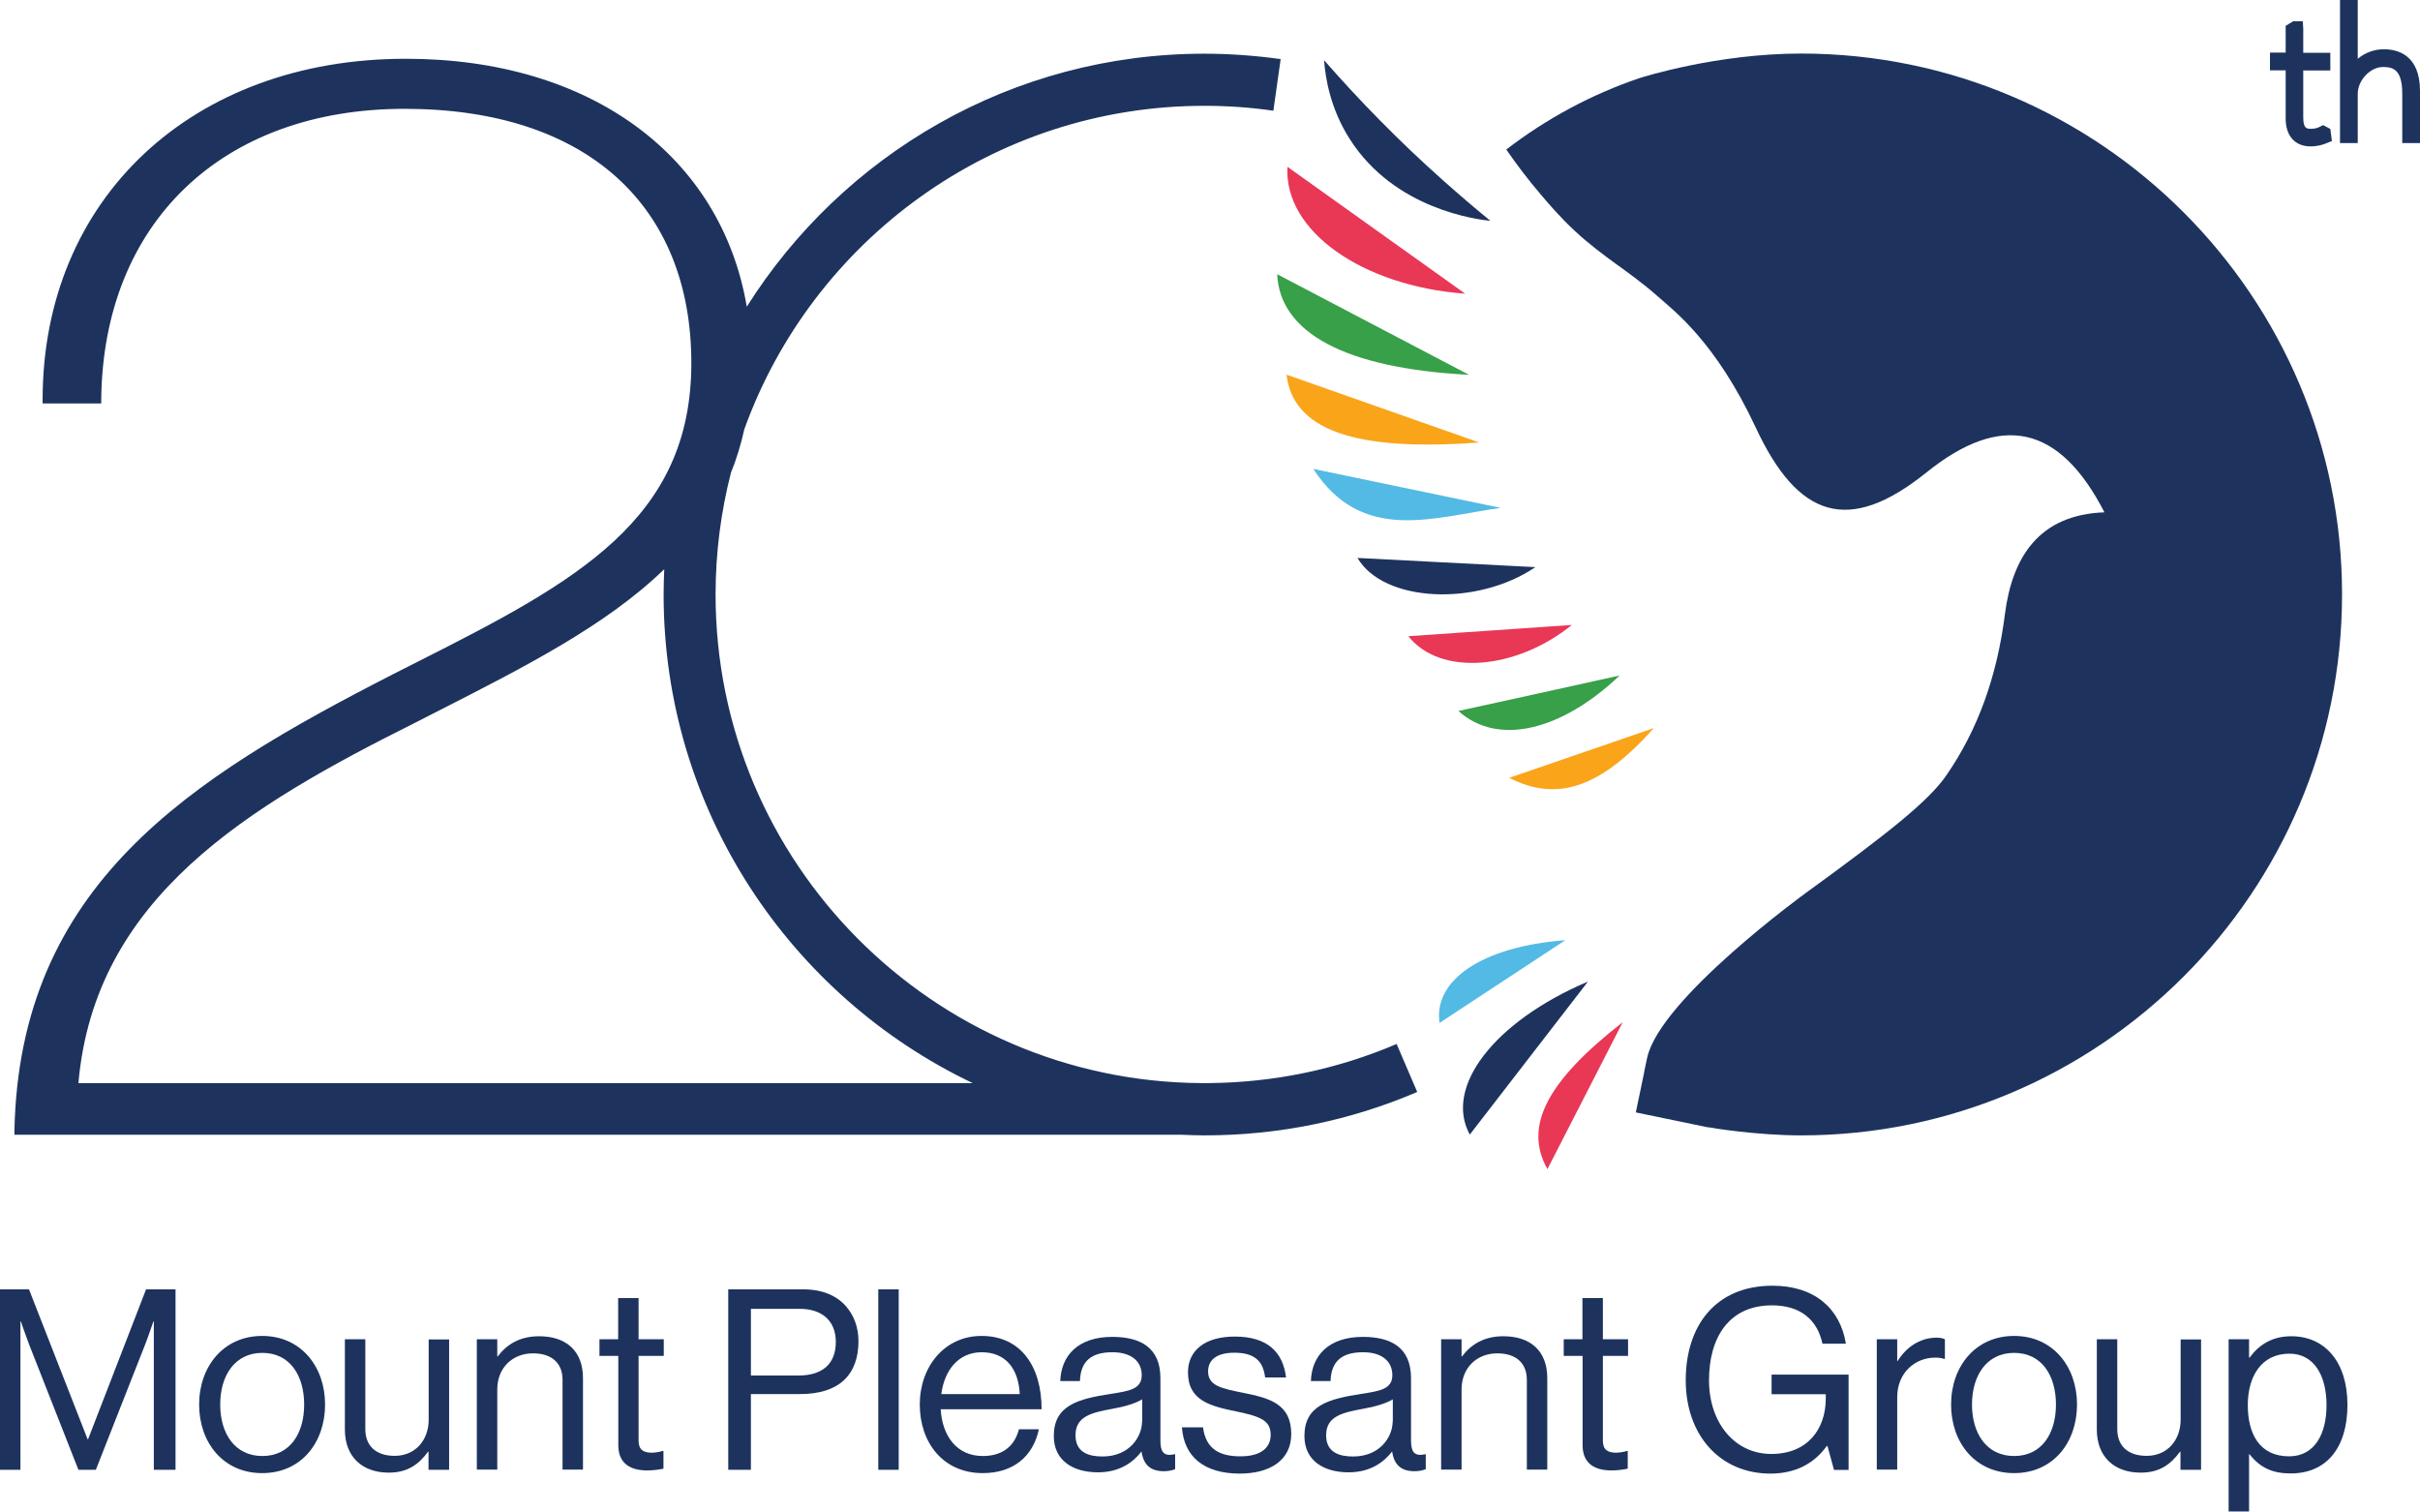 <?xml version="1.0" encoding="UTF-8" standalone="yes"?>
<svg id="Layer_2" data-name="Layer 2" xmlns="http://www.w3.org/2000/svg" viewBox="0 0 152.76 95.42">
  <defs>
    <style>
      .cls-1 {
        fill: #e93756;
      }

      .cls-1, .cls-2, .cls-3, .cls-4, .cls-5 {
        stroke-width: 0px;
      }

      .cls-2 {
        fill: #1d335e;
      }

      .cls-3 {
        fill: #faa41a;
      }

      .cls-4 {
        fill: #37a048;
      }

      .cls-5 {
        fill: #52bae4;
      }
    </style>
  </defs>
  <g id="Layer_1-2" data-name="Layer 1">
    <g>
      <path class="cls-2" d="M146.64,7.9l-.22.11c-.1.05-.26.12-.53.12s-.5,0-.5-.72v-2.96h1.71v-1.12h-1.71v-1.52l-.03-.47h-.6l-.48.29v1.69h-.99v1.12h.99v3.04c0,1.1.59,1.76,1.57,1.76.45,0,.75-.1,1.01-.2l.34-.14-.1-.76-.45-.24Z"/>
      <path class="cls-2" d="M150.48,3.11c-.61,0-1.18.21-1.65.6V0h-1.12v9.03h1.12v-3.11c0-.85.79-1.69,1.59-1.69.62,0,1.22.13,1.22,1.69v3.11h1.12v-3.29c0-2.29-1.43-2.63-2.28-2.63Z"/>
    </g>
    <g>
      <path class="cls-2" d="M113.69,3.38c-5.3,0-9.97,1.48-10.2,1.55-3.03,1.03-5.86,2.55-8.41,4.51l.04.05c.57.83,1.3,1.81,2.2,2.86.47.55,1.14,1.34,2.08,2.22,1.85,1.71,3.43,2.54,5.2,4.1,1.07.95,3.69,2.89,6.23,8.32,2.66,5.71,5.86,6.79,10.78,2.83,4.71-3.79,8.39-3.01,11.23,2.52-4.14.15-5.82,2.84-6.28,6.42-.5,3.95-1.72,7.32-3.69,10.17-1.11,1.62-3.61,3.61-8.87,7.43,0,0-9.17,6.65-10.02,10.39-.08.37-.16.75-.16.75-.02.12-.04.22-.06.32l-.5,2.4,4.54.94h.06c.12.03,3.01.51,5.83.51,18.83,0,34.15-15.32,34.15-34.15S132.51,3.38,113.69,3.38Z"/>
      <path class="cls-2" d="M76.27,68.37h-.48c-16.9-.13-30.62-13.91-30.62-30.84,0-2.65.34-5.23.97-7.69.35-.86.63-1.77.84-2.73,4.28-11.9,15.68-20.43,29.04-20.43,1.46,0,2.93.1,4.36.31l.46-3.26c-1.59-.22-3.21-.34-4.82-.34-12.15,0-22.83,6.38-28.88,15.97-1.61-9.49-9.84-15.65-21.51-15.65C12.12,3.7,2.69,12.55,2.69,25.23v.24h3.7v-.23c.11-11.16,7.62-18.37,19.15-18.37s18.1,6.15,18.1,16.05-7.26,13.8-17.31,18.87l-1.52.77C11.91,49.16,1.22,55.89.91,71.39v.24s46.32,0,46.32,0h0s27.35,0,27.35,0c.48.02.97.04,1.45.04,4.66,0,9.18-.92,13.43-2.74l-1.3-3.03c-3.77,1.61-7.77,2.44-11.9,2.47ZM47.23,68.37H4.95c1.03-11.72,10.67-17.46,21.32-22.78l1.31-.67c5.54-2.82,10.69-5.44,14.35-8.99-.02.53-.04,1.06-.04,1.6,0,13.59,7.99,25.35,19.51,30.84h-14.17Z"/>
    </g>
    <g>
      <path class="cls-2" d="M0,81.39h1.83l3.7,9.46h.03l3.66-9.46h1.86v11.39h-1.37v-9.36h-.03s-.3.89-.51,1.43l-3.12,7.93h-1.1l-3.12-7.93c-.22-.57-.51-1.43-.51-1.43h-.03v9.36H0v-11.39Z"/>
      <path class="cls-2" d="M12.57,88.66c0-2.39,1.53-4.33,3.98-4.33s3.97,1.94,3.97,4.33-1.5,4.33-3.97,4.33-3.98-1.94-3.98-4.33ZM19.2,88.66c0-1.82-.89-3.26-2.64-3.26s-2.66,1.45-2.66,3.26.91,3.25,2.66,3.25,2.64-1.43,2.64-3.25Z"/>
      <path class="cls-2" d="M27.05,92.77v-1.13h-.03c-.59.8-1.29,1.32-2.48,1.32-1.69,0-2.77-1.02-2.77-2.72v-5.7h1.29v5.67c0,1.07.68,1.69,1.85,1.69,1.31,0,2.15-.99,2.15-2.29v-5.06h1.29v8.23h-1.29Z"/>
      <path class="cls-2" d="M31.39,85.62h.03c.59-.78,1.42-1.27,2.61-1.27,1.72,0,2.77.94,2.77,2.64v5.78h-1.29v-5.67c0-1.07-.7-1.67-1.86-1.67-1.31,0-2.26.92-2.26,2.28v5.06h-1.29v-8.23h1.29v1.08Z"/>
      <path class="cls-2" d="M37.83,84.54h1.19v-2.6h1.29v2.6h1.59v1.05h-1.59v5.35c0,.57.3.76.83.76.25,0,.54-.06.69-.11h.05v1.12c-.3.06-.65.11-1.03.11-1.05,0-1.82-.43-1.82-1.59v-5.64h-1.19v-1.05Z"/>
      <path class="cls-2" d="M45.97,81.39h4.75c1.19,0,2.12.4,2.71,1.1.48.56.76,1.31.76,2.17,0,2.09-1.19,3.34-3.68,3.34h-3.11v4.78h-1.43v-11.39ZM47.4,86.83h2.99c1.61,0,2.37-.81,2.37-2.12s-.84-2.09-2.29-2.09h-3.07v4.2Z"/>
      <path class="cls-2" d="M55.44,81.39h1.29v11.39h-1.29v-11.39Z"/>
      <path class="cls-2" d="M58.06,88.66c0-2.39,1.56-4.33,3.9-4.33,2.47,0,3.79,1.91,3.79,4.63h-6.37c.1,1.67,1,2.95,2.66,2.95,1.19,0,1.99-.57,2.28-1.69h1.26c-.38,1.77-1.67,2.77-3.54,2.77-2.52,0-3.98-1.94-3.98-4.33ZM59.42,88h4.95c-.08-1.64-.92-2.64-2.4-2.64s-2.36,1.15-2.55,2.64Z"/>
      <path class="cls-2" d="M72.07,91.63h-.02c-.49.64-1.34,1.31-2.74,1.31-1.56,0-2.79-.73-2.79-2.29,0-1.94,1.53-2.34,3.58-2.66,1.16-.18,1.97-.29,1.97-1.18s-.67-1.45-1.85-1.45c-1.34,0-2.01.57-2.05,1.82h-1.24c.05-1.59,1.1-2.79,3.28-2.79,1.75,0,3.04.65,3.04,2.61v3.92c0,.67.16,1.04.88.88h.05v.94c-.16.06-.37.13-.7.13-.84,0-1.29-.38-1.42-1.23ZM72.1,89.73v-1.4c-.43.27-1.18.48-1.88.6-1.29.24-2.33.46-2.33,1.67,0,1.1.86,1.34,1.7,1.34,1.72,0,2.5-1.26,2.5-2.21Z"/>
      <path class="cls-2" d="M74.62,90.1h1.32c.18,1.43,1.13,1.83,2.36,1.83,1.35,0,1.91-.59,1.91-1.35,0-.92-.64-1.16-2.15-1.48-1.62-.33-3.07-.67-3.07-2.47,0-1.37,1.05-2.26,2.96-2.26,2.04,0,3.04.97,3.23,2.58h-1.32c-.13-1.08-.72-1.56-1.94-1.56s-1.66.53-1.66,1.18c0,.89.8,1.07,2.21,1.35,1.66.33,3.04.7,3.04,2.6,0,1.66-1.35,2.5-3.25,2.5-2.26,0-3.52-1.07-3.65-2.91Z"/>
      <path class="cls-2" d="M87.89,91.63h-.02c-.49.64-1.34,1.31-2.74,1.31-1.56,0-2.79-.73-2.79-2.29,0-1.94,1.53-2.34,3.58-2.66,1.16-.18,1.97-.29,1.97-1.18s-.67-1.45-1.85-1.45c-1.34,0-2.01.57-2.05,1.82h-1.24c.05-1.59,1.1-2.79,3.28-2.79,1.75,0,3.04.65,3.04,2.61v3.92c0,.67.16,1.04.88.88h.05v.94c-.16.06-.37.13-.7.13-.84,0-1.29-.38-1.42-1.23ZM87.92,89.73v-1.4c-.43.27-1.18.48-1.88.6-1.29.24-2.33.46-2.33,1.67,0,1.1.86,1.34,1.7,1.34,1.72,0,2.5-1.26,2.5-2.21Z"/>
      <path class="cls-2" d="M92.26,85.62h.03c.59-.78,1.42-1.27,2.61-1.27,1.72,0,2.77.94,2.77,2.64v5.78h-1.29v-5.67c0-1.07-.7-1.67-1.86-1.67-1.31,0-2.26.92-2.26,2.28v5.06h-1.29v-8.23h1.29v1.08Z"/>
      <path class="cls-2" d="M98.7,84.54h1.19v-2.6h1.29v2.6h1.59v1.05h-1.59v5.35c0,.57.3.76.83.76.25,0,.54-.06.69-.11h.05v1.12c-.3.06-.65.11-1.03.11-1.05,0-1.82-.43-1.82-1.59v-5.64h-1.19v-1.05Z"/>
      <path class="cls-2" d="M115.34,91.28h-.03c-.83,1.16-2.05,1.74-3.55,1.74-3.2,0-5.35-2.44-5.35-5.89s1.89-5.97,5.48-5.97c2.64,0,4.27,1.43,4.63,3.66h-1.48c-.32-1.51-1.39-2.42-3.18-2.42-2.74,0-3.98,2.05-3.98,4.73s1.62,4.65,3.93,4.65,3.44-1.59,3.44-3.5v-.27h-3.42v-1.24h4.86v6.02h-.92l-.41-1.5Z"/>
      <path class="cls-2" d="M119.76,85.91h.03c.49-.8,1.35-1.47,2.45-1.47.24,0,.37.03.53.1v1.24h-.05c-.19-.06-.32-.08-.57-.08-1.27,0-2.39.96-2.39,2.5v4.57h-1.29v-8.23h1.29v1.37Z"/>
      <path class="cls-2" d="M123.16,88.66c0-2.39,1.53-4.33,3.98-4.33s3.97,1.94,3.97,4.33-1.5,4.33-3.97,4.33-3.98-1.94-3.98-4.33ZM129.78,88.66c0-1.82-.89-3.26-2.64-3.26s-2.66,1.45-2.66,3.26.91,3.25,2.66,3.25,2.64-1.43,2.64-3.25Z"/>
      <path class="cls-2" d="M137.64,92.77v-1.13h-.03c-.59.8-1.29,1.32-2.48,1.32-1.69,0-2.77-1.02-2.77-2.72v-5.7h1.29v5.67c0,1.07.68,1.69,1.85,1.69,1.31,0,2.15-.99,2.15-2.29v-5.06h1.29v8.23h-1.29Z"/>
      <path class="cls-2" d="M140.68,84.54h1.29v1.16h.03c.62-.84,1.45-1.35,2.64-1.35,2.09,0,3.54,1.59,3.54,4.33s-1.35,4.33-3.58,4.33c-1.11,0-1.91-.33-2.6-1.21h-.03v3.61h-1.29v-10.88ZM146.86,88.7c0-1.85-.78-3.25-2.34-3.25-1.8,0-2.63,1.47-2.63,3.25s.72,3.23,2.61,3.23c1.58,0,2.36-1.37,2.36-3.23Z"/>
    </g>
    <path class="cls-2" d="M91.13,11.42c.99.88,1.97,1.72,2.95,2.52-.79-.08-6.05-.7-8.89-5.18-1.2-1.89-1.52-3.78-1.61-4.96,2.18,2.49,4.68,5.07,7.55,7.62Z"/>
    <path class="cls-1" d="M92.49,18.54c-6.51-.48-11.46-3.97-11.22-8.01,3.77,2.69,7.5,5.35,11.22,8.01Z"/>
    <path class="cls-4" d="M92.73,23.66c-7.84-.41-11.94-2.66-12.11-6.35,3.87,2.03,7.72,4.05,12.11,6.35Z"/>
    <path class="cls-3" d="M93.37,27.93c-7.85.59-11.75-.78-12.16-4.28,4.01,1.41,7.98,2.81,12.16,4.28Z"/>
    <path class="cls-5" d="M94.73,32.06c-4.3.6-8.75,2.27-11.83-2.46,3.94.82,7.89,1.64,11.83,2.46Z"/>
    <path class="cls-2" d="M100.24,61.96c-2.54,3.29-5.01,6.48-7.46,9.66-1.64-2.98,1.51-7.13,7.46-9.66Z"/>
    <path class="cls-2" d="M85.69,35.22c3.77.2,7.53.39,11.23.58-3.7,2.51-9.58,2.23-11.23-.58Z"/>
    <path class="cls-4" d="M102.24,42.64c-3.69,3.51-7.71,4.47-10.18,2.24,3.47-.76,6.8-1.49,10.18-2.24Z"/>
    <path class="cls-1" d="M88.9,40.16c3.49-.24,6.91-.48,10.32-.71-3.53,2.86-8.32,3.24-10.32.71Z"/>
    <path class="cls-1" d="M97.68,73.8c-1.51-2.68-.06-5.53,4.75-9.27-1.66,3.24-3.19,6.22-4.75,9.27Z"/>
    <path class="cls-5" d="M98.81,59.35c-3.01,1.98-5.48,3.6-7.94,5.22-.4-2.67,2.64-4.82,7.94-5.22Z"/>
    <path class="cls-3" d="M95.27,49.1c3.14-1.08,5.9-2.03,9.13-3.14-3.35,3.75-6.09,4.7-9.13,3.14Z"/>
  </g>
</svg>